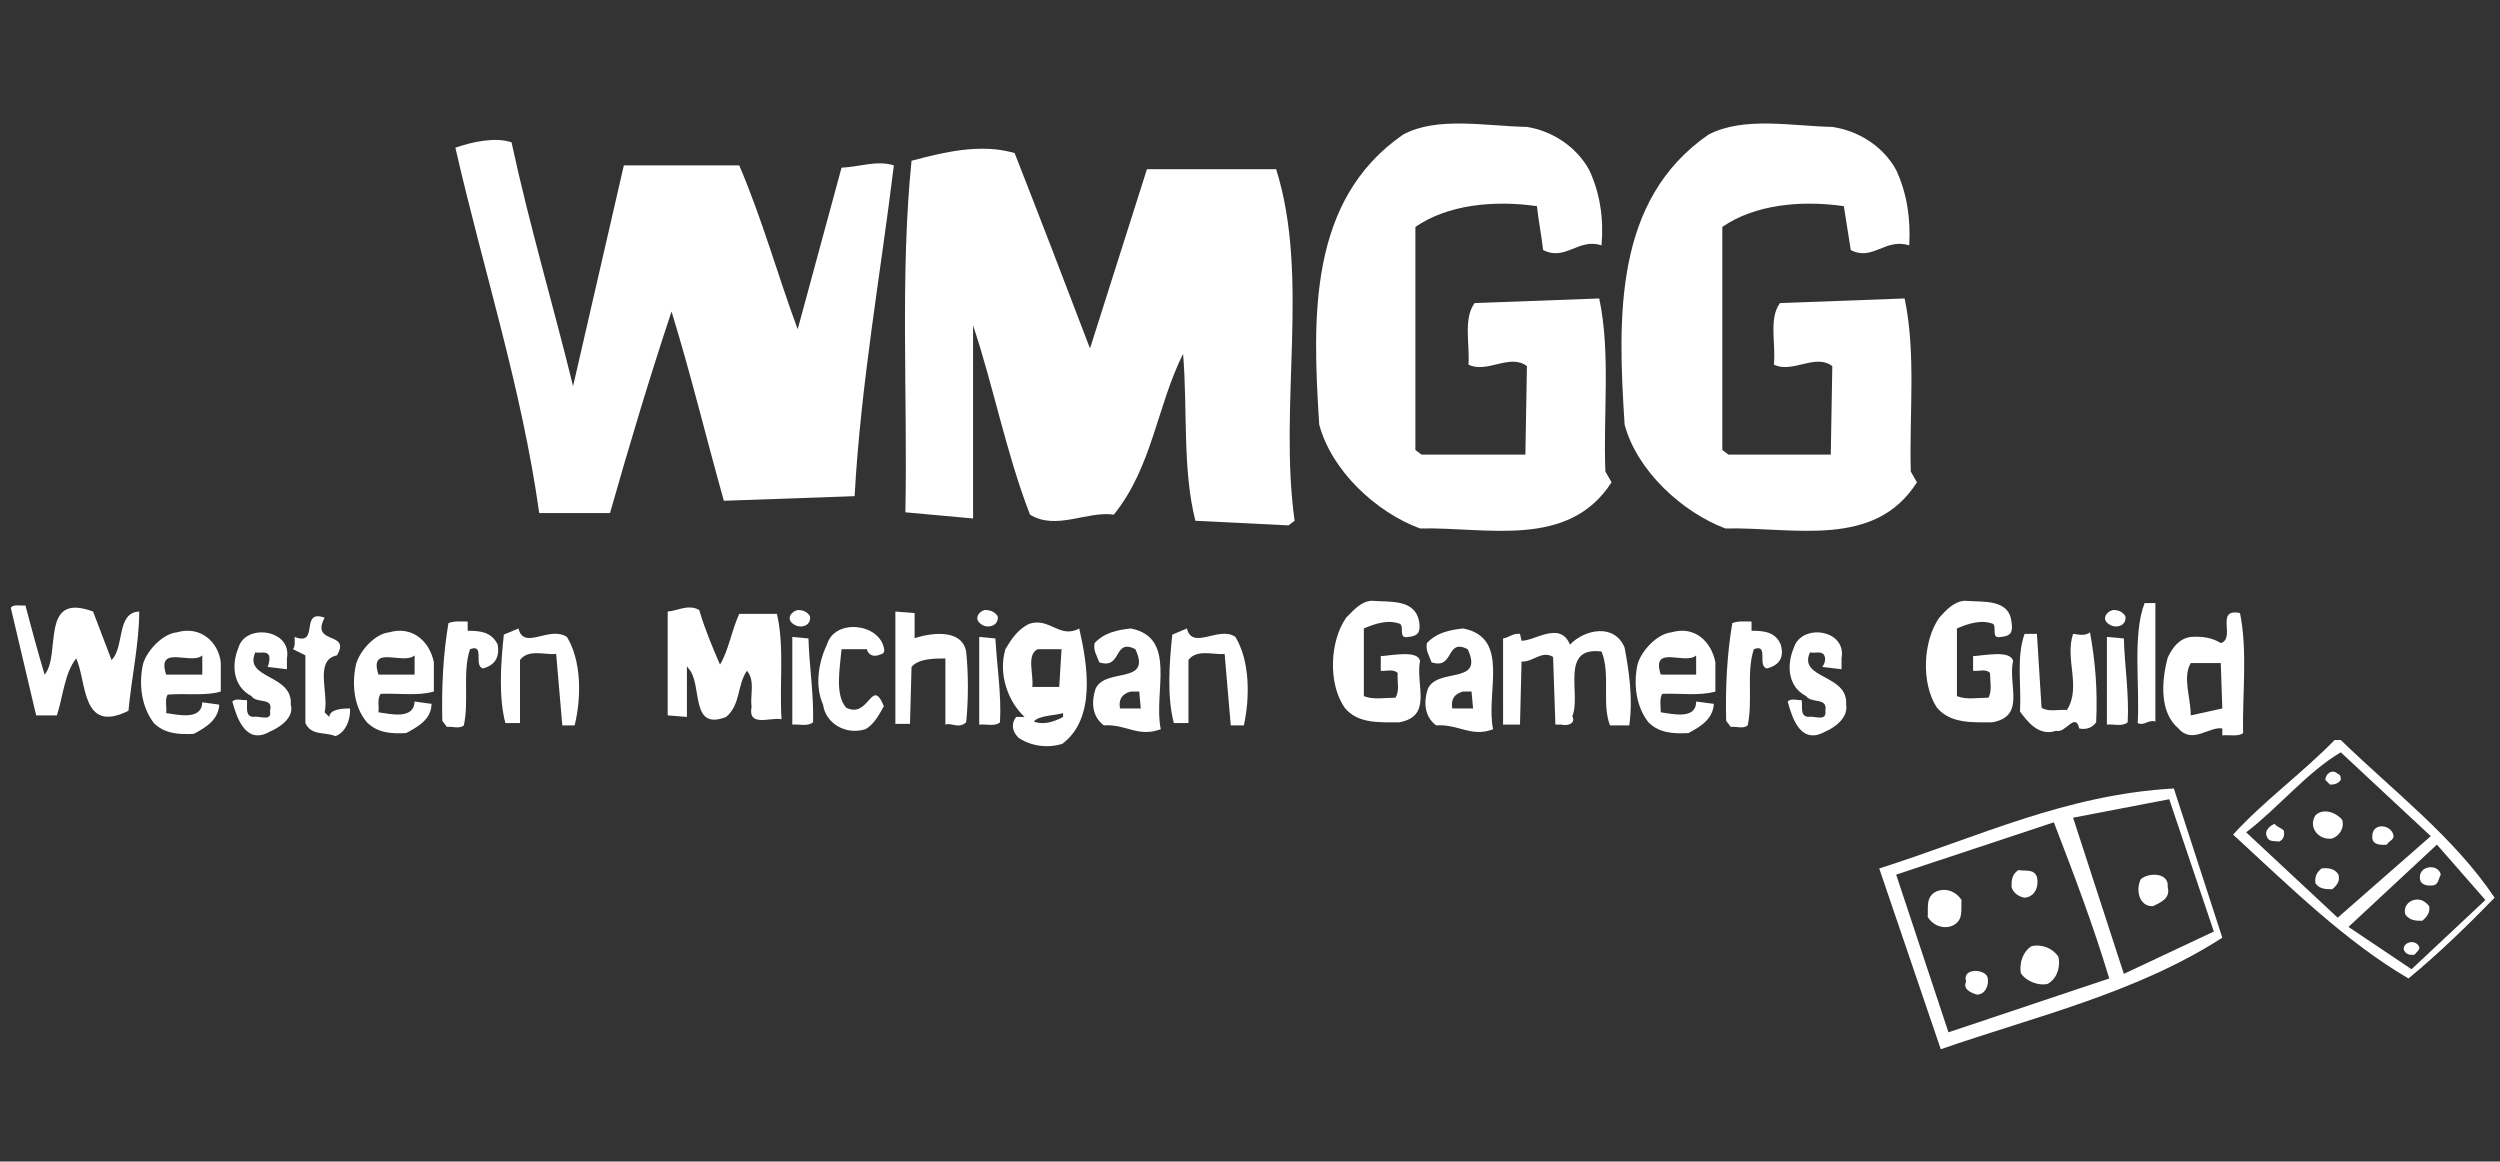 <?xml version="1.0" encoding="utf-8"?>
<!-- Generator: Adobe Illustrator 18.1.1, SVG Export Plug-In . SVG Version: 6.00 Build 0)  -->
<svg version="1.1" id="Layer_1" xmlns="http://www.w3.org/2000/svg" xmlns:xlink="http://www.w3.org/1999/xlink" x="0px" y="0px"
	 viewBox="0 0 325 151" style="enable-background:new 0 0 325 151;" xml:space="preserve">
<rect x="0" y="0" width="325" height="151" fill="#333333" stroke="none"/>
<style type="text/css">
	.st0{fill:#FFFFFF;}
</style>
<path class="st0" d="M206.6,22.1c1.4,3,1.9,6.3,1.6,9.8c-3-1-4.7,2.1-7.6,0.6c-0.2-1.9-0.6-3.8-0.8-5.7c-5.6-0.8-11.6-0.2-15.8,2.7
	v29l0.8,0.6h13.5l0.2-11.5c-2.2-1.7-5.2,1-7.6-0.2c0.2-2.6-0.7-6,0.8-8l16.2-0.6c1.5,7.1,0.5,15,0.8,22.5l0.8,1.4
	c-5.6,8.7-16.2,5.8-24.9,6c-5.7-2.1-11.5-7.5-13.1-13.5c-0.9-14-1.4-29.2,10.9-37.7c4.4-2.4,10.8-1.1,16.1-1
	C201.7,17,204.9,19,206.6,22.1z"/>
<path class="st0" d="M246.5,22.1c1.4,3,1.9,6.3,1.7,9.8c-3.1-1-4.8,2.1-7.6,0.6c-0.3-1.9-0.6-3.8-0.9-5.7
	c-5.6-0.8-11.6-0.2-15.8,2.7v29l0.8,0.6H238l0.2-11.5c-2.2-1.7-5.2,1-7.6-0.2c0.3-2.6-0.7-6,0.8-8l16.2-0.6c1.5,7.1,0.6,15,0.8,22.5
	l0.8,1.4c-5.5,8.7-16.1,5.8-24.9,6c-5.6-2.1-11.5-7.5-13.1-13.5c-0.9-14-1.4-29.2,10.9-37.7c4.6-2.4,10.9-1.1,16.1-1
	C241.6,17,244.8,19,246.5,22.1z"/>
<path class="st0" d="M66.5,18.5c2.3,10.7,5.4,21.1,8,31.7l6.6-28.7h15c3,7,5,14.3,7.6,21.3l5.7-21c2.3-0.1,4.6-1,6.8-0.3
	c-1.7,14-4.3,28.4-5.1,43l-17,0.6c-2.3-8.2-4.3-16.5-6.8-24.6c-2.8,8.4-5.5,17.4-8,26.2h-9.2c-2.3-16.4-7.3-31.7-10.9-47.5
	C61.5,18.4,64.4,17.8,66.5,18.5z"/>
<path class="st0" d="M131.9,19.9c3.3,8.4,6.6,17,9.8,25.4l7.4-23.3h16.8c4.4,14,0.3,30.7,2.4,45.7l-0.8,0.6l-12.1-0.6
	c-1.7-6.7-1-14.5-1.6-21.7c-3.4,6.8-4,14.7-9,20.9c-3.5-0.5-7.5,2.1-10.9,0c-3.1-8-4.7-16.5-7.4-24.6v25.1l-8.8-0.8
	c0.3-15.2-0.7-30.9,0.8-45.7C122.6,19.8,127.5,18.6,131.9,19.9z"/>
<path class="st0" d="M184.5,80.9c0.2,1.3-0.2,1.8-1.4,1.9c-1.4,0.3-0.5-1.3-1.1-1.7c-1.6-0.6-3.3,0-4.7,0.6v8.8
	c1.3,0.5,2.7,0.2,4.1,0.2c0.6-0.9,0.2-2.2,0.3-3.2c-0.6-0.6-1.5-0.2-2.2-0.3v-1.9c1.5-0.1,4.8-0.8,5.1,0.6c-0.6,3.2,1.7,7.2-2.7,8
	c-2.6,0-5.4,0.2-7.1-1.9c-2.2-3.2-1.9-8.7,0.2-11.7c1-1,1.9-2.1,3.3-2.2C180.7,78.3,184,77.8,184.5,80.9z"/>
<path class="st0" d="M261.5,80.9c0.2,1.3-0.1,1.8-1.4,1.9c-1.3,0.3-0.5-1.3-1-1.7c-1.6-0.6-3.3,0-4.7,0.6v8.8
	c1.3,0.5,2.7,0.2,4.1,0.2c0.5-0.9,0.2-2.2,0.2-3.2c-0.5-0.6-1.4-0.2-2.2-0.3v-1.9c1.6-0.1,4.8-0.8,5.2,0.6c-0.7,3.2,1.7,7.2-2.7,8
	c-2.6,0-5.4,0.2-7.2-1.9c-2.1-3.2-1.8-8.7,0.3-11.7c0.9-1,1.9-2.1,3.3-2.2C257.8,78.3,261.2,77.8,261.5,80.9z"/>
<path class="st0" d="M280.2,93.8c-0.9-0.3-1.4,0.6-2.3,0.2c0.3-4.8-0.7-11.5,0.9-15.6h1.4V93.8z"/>
<path class="st0" d="M3.3,78.7c0.8,3,1.6,6,2.5,9c2.2-2.6-0.7-10.8,6.3-8.2l2.4,6.3c1.7-1.6,0.6-6.2,3.6-6.3c0,4.1-1,8.6-1.4,12.9
	c-6.2,3.1-5.4-3.9-6.8-6.8c-1.5,1.9-1.7,4.9-2.5,7.4H4.7l-3.3-14C1.8,78.5,2.6,78.8,3.3,78.7z"/>
<path class="st0" d="M90.9,79.3c0.7,2.4,1.7,4.8,2.7,7.1c1.1-1.8,1.5-4.4,2.5-6.6h4.9c1,4.3,0.3,9.1,0.6,13.7
	c-1.4-0.3-4.4,1.1-3.9-1.6c-0.2-1.6,0.5-3.4-0.6-4.7c-1.3,1.9-0.8,4.4-2.7,6c-4.8,1.9-3-4.3-4.9-6.3l-0.2-0.3v6.6L86.8,93V79.5
	C88.1,79.4,89.5,78.5,90.9,79.3z"/>
<path class="st0" d="M105.3,80.1c0.2,1.3-1.3,1.7-2.2,1c-0.9-0.6-0.3-1.6,0.6-1.8C104.4,79.3,104.9,79.5,105.3,80.1z"/>
<path class="st0" d="M129.7,80.1c0.2,1.3-1.4,1.7-2.2,1c-0.9-0.6-0.3-1.6,0.5-1.8C128.7,79.3,129.3,79.5,129.7,80.1z"/>
<path class="st0" d="M276.3,80.1c0.2,1.3-1.3,1.7-2.2,1c-0.9-0.6-0.3-1.6,0.6-1.8C275.4,79.3,275.9,79.5,276.3,80.1z"/>
<path class="st0" d="M118.8,83c1.7-0.6,6.2-1.5,6.8,1.7c0.3,2.8,0.3,6.4,0,9.2c-1,0.9-1.9,0-2.7,0.3v-8.6c-1.4,0-3.5,0-4.4,1.1
	l-0.2,7.4h-1.9V79.5l2.5,0.2V83z"/>
<path class="st0" d="M291.2,79.7c-3.3-0.7-0.5,3.3-2.5,3.9c-1.1-0.7-2.4-0.9-3.9-0.8c-1.5,0.2-2.4,1.4-3,2.7c-0.8,3-1.1,7.1,1.4,9.2
	c1.8,2.1,4-0.3,5.7,0v0.9c0.9-0.1,2.1,0.2,2.7-0.3C291.5,90.2,292.2,84.6,291.2,79.7z M284.8,93c0-2.3-1.1-5,0-6.8h3.9l0.2,5.9
	L284.8,93z"/>
<path class="st0" d="M42.2,80.3c-1.9,3.6,3.5,1.7,1.6,4.9c-3,0.6-1,5-1.6,7.4l0.6,0.6c0.1-1,1.6-1.1,2.7-1.1
	c0.1,1.6-0.7,3.2-1.9,3.6c-1.4-0.6-3.1,0-3.9-1.7v-8.8l-1.6-0.8c0.3-0.5,0.2-1,0.2-1.6C41.6,84.1,38.9,79.1,42.2,80.3z"/>
<path class="st0" d="M60.8,82c1.5,0,3.1,0.1,3.9,1.8c0.3,1.8-0.5,2.7-1.9,3.1c-1.3-0.3,0.3-3.3-1.7-2.5c-1,3-0.1,6.7-0.8,9.9
	c-0.6,0.5-1.5,0.1-2.2,0.2l-0.6-0.8c-0.1-4.3,0.1-8.6,0.8-12.7c0.8-0.3,1.6-0.2,2.5-0.2V82z"/>
<path class="st0" d="M227.7,82c1.5,0,3.1,0.1,3.8,1.8c0.5,1.8-0.3,2.7-1.8,3.1c-1.3-0.3,0.3-3.3-1.7-2.5c-1,3-0.1,6.7-0.8,9.9
	c-0.6,0.5-1.5,0.1-2.2,0.2l-0.6-0.8c-0.1-4.3,0.1-8.6,0.8-12.7c0.8-0.3,1.6-0.2,2.5-0.2V82z"/>
<path class="st0" d="M140.3,81.7c-2.5,1.4-3.9-1.5-6.5-0.6c-1.5,0.7-2.4,2.1-3.1,3.3c-1,3.4,0.5,7,2.5,8.8h-1.1
	c-0.7,0.9-0.5,1.9,0.3,2.7c1.6,1.1,3.8,1.4,5.7,0.8C142.5,93.4,141.4,86.5,140.3,81.7z M134.9,84.4h3.1l-0.3,4.9h-3.5
	C134.4,87.7,133.4,85.1,134.9,84.4z M138.2,93.2c-1.1,0.6-2.5,1.1-3.8,0.6c0.6-0.8,2.9-0.8,3.8-1.1V93.2z"/>
<path class="st0" d="M73.7,82.8c1.9,3.1,1.9,7.9,1,11.5h-1.6L72.3,85c-1.3,0.2-3.6-0.7-4.7,0.8V94h-1.9c-0.9-3.4-0.6-7.8-0.2-11.5
	l1.9-0.8C68.1,84.6,71.4,81.3,73.7,82.8z"/>
<path class="st0" d="M114.9,84.2c0.2,0.8-0.2,0.8-0.8,1c-0.7,0.2-1.3-0.2-1.4-0.8h-3.3c-0.2,2.4-0.9,5.9,0.6,7.6
	c3,1.5,3.3-4.1,4.9-0.2c-0.6,1.1-1.3,2.4-2.4,3c-2.6,0.8-5.2-0.8-5.5-3.2c-1.1-2.4-0.6-5.5,0.5-7.8C108.5,80.4,114.2,81,114.9,84.2z
	"/>
<path class="st0" d="M147,81.7c-1.7,0.2-3.4,0.5-4.7,1.9c-0.2,1,0.3,1.6,0.6,2.5c3,1,1.8-3.2,4.7-1.7c2.2,4.7-4,2.3-5.2,5.2
	c-0.5,1.6-0.5,3.5,1.1,4.7c2.9-0.2,4.4,1.6,7.4,0.5C149.9,90,153.1,82.9,147,81.7z M145.6,92.1c-0.2-1.1,0.2-1.9,1.4-2.2h1.1
	l0.2,2.2H145.6z"/>
<path class="st0" d="M160.6,82.8c1.9,3.1,1.9,7.9,1.1,11.5h-1.7l-0.8-9.3c-1.3,0.2-3.6-0.7-4.7,0.8V94h-1.9
	c-0.9-3.4-0.6-7.8-0.2-11.5l1.9-0.8C155,84.6,158.5,81.3,160.6,82.8z"/>
<path class="st0" d="M190.2,81.7c-1.7,0.2-3.4,0.5-4.7,1.9c-0.2,1,0.3,1.6,0.6,2.5c3,1,1.8-3.2,4.7-1.7c2.2,4.7-4,2.3-5.2,5.2
	c-0.5,1.6-0.5,3.5,1.1,4.7c2.9-0.2,4.6,1.6,7.4,0.5C193.1,90,196.4,82.9,190.2,81.7z M188.8,92.1c-0.2-1.1,0.2-1.9,1.4-2.2h1.1
	l0.2,2.2H188.8z"/>
<path class="st0" d="M211.2,84.2c0.6,3.2,1.1,6.7,0.6,10.1h-2.5c-1.1-2.8,0.1-6.7-1.1-9.6c-5.5-0.7-2.6,5.6-3.8,8.4
	c0.5,1-0.7,1.3-1.4,1.1h-0.8l-0.3-8.8c-1.5-0.9-2.6,0.7-4.1,0.6l-0.2,8.2h-2.2V83c0.7-0.1,1.3-0.7,2.2-0.6l0.2,0.9
	c1.8,0,5-2.6,6.3,0.5C206,81.8,209.9,81,211.2,84.2z"/>
<path class="st0" d="M28.7,89.9v-3.8c-0.3-2.6-2.6-4.8-5.7-3.9c-1.9,0.2-3.9,2.4-4.4,4.1C18,89,18.4,91.9,20,94
	c1.4,1.4,3.3,1.5,5.2,1.4c1.5-0.8,3.2-1.8,3.3-3.8l-2.2-0.3c-0.1,2.4-3.2,1.6-4.7,1.4c0.1-0.8-0.2-1.8,0.2-2.4
	C24.2,90.1,26.7,90.5,28.7,89.9z M26.3,85.2v2.5h-4.7C20.3,83.7,24.9,86.5,26.3,85.2z"/>
<path class="st0" d="M37.3,85.6v1.4l-2.5-0.3c0.1-0.3,0.3-0.8,0.2-1.4c-0.3-0.8-1.3-0.3-1.8-0.5c-1.6,3.5,4.9,2.8,4.6,6.8
	c0.5,1.7-1.5,3-2.7,3.5c-3.1,1.8-4.3-1.7-4.9-3.9c0.5-0.5,1.3-0.1,1.9-0.2c0.1,0.8-0.3,2.1,0.8,2.2c0.8-0.2,2.5,0.7,2.2-0.8
	c0.5-1.8-1.8-0.9-2.4-1.9c-2.5-1.3-2.6-4.2-1.7-6.3C31.9,81,38,81.8,37.3,85.6z"/>
<path class="st0" d="M56.4,89.9v-3.8c-0.5-2.6-2.7-4.8-5.8-3.9c-1.9,0.2-3.8,2.4-4.3,4.1c-0.6,2.6-0.3,5.6,1.4,7.6
	c1.4,1.4,3.2,1.5,5.1,1.4c1.5-0.8,3.3-1.8,3.3-3.8l-2.2-0.3c-0.1,2.4-3.2,1.6-4.7,1.4c0.1-0.8-0.2-1.8,0.3-2.4
	C51.8,90.1,54.3,90.5,56.4,89.9z M53.9,85.2v2.5h-4.7C47.9,83.7,52.4,86.5,53.9,85.2z"/>
<path class="st0" d="M223,89.9v-3.8c-0.5-2.6-2.6-4.8-5.7-3.9c-1.9,0.2-3.9,2.4-4.4,4.1c-0.6,2.6-0.2,5.6,1.4,7.6
	c1.4,1.4,3.2,1.5,5.2,1.4c1.5-0.8,3.2-1.8,3.3-3.8l-2.3-0.3c0,2.4-3.1,1.6-4.6,1.4c0-0.8-0.2-1.8,0.2-2.4
	C218.4,90.1,220.9,90.5,223,89.9z M220.5,85.2v2.5h-4.6C214.6,83.7,219.1,86.5,220.5,85.2z"/>
<path class="st0" d="M239.4,85.6v1.4l-2.5-0.3c0.2-0.3,0.5-0.8,0.3-1.4c-0.3-0.8-1.3-0.3-1.9-0.5c-1.6,3.5,5,2.8,4.7,6.8
	c0.3,1.7-1.5,3-2.7,3.5c-3.2,1.8-4.3-1.7-4.9-3.9c0.5-0.5,1.3-0.1,1.8-0.2c0.2,0.8-0.3,2.1,0.9,2.2c0.7-0.2,2.4,0.7,2.2-0.8
	c0.3-1.8-1.8-0.9-2.5-1.9c-2.5-1.3-2.5-4.2-1.6-6.3C234.2,81,240.1,81.8,239.4,85.6z"/>
<path class="st0" d="M271.7,82.2c0.7,3.8,1,7.6,0.8,11.7c-0.5,0.7-1.3,1-2.2,0.8c-0.5-2.2-1.8,0.7-3,0.3c-2.3,0.8-3.8-1.3-4.7-2.5
	c0.2-3.3-0.5-7.1,0.6-10.1h1.6l0.6,9.6c0.9,0.6,2.2,0.2,3.3,0.3c1.9-3-0.3-6.6,0.8-9.9C270.3,82.5,271.1,82.7,271.7,82.2z"/>
<path class="st0" d="M105.1,83c0.1,3.6,0.7,7.2,0.6,10.9c-0.8,0.6-1.9,0.2-2.7,0.3V82.8L105.1,83z"/>
<path class="st0" d="M129.4,83c0.2,3.6,0.8,7.2,0.6,10.9c-0.7,0.6-1.8,0.2-2.7,0.3V82.8L129.4,83z"/>
<path class="st0" d="M276.1,83c0.1,3.6,0.7,7.2,0.5,10.9c-0.7,0.6-1.8,0.2-2.7,0.3V82.8L276.1,83z"/>
<path class="st0" d="M304.3,96.2h-0.8c-4.3,4.4-9.3,8-13.2,12.3c7.4,6.8,14.6,13.9,22.8,18.7c3.9-3.2,7.9-7.1,11.2-10.5
	C319,108.8,311.2,102.9,304.3,96.2z M292,108.2c4.2-3.2,7.9-7.8,12.3-10.4l11.7,10.9l-12.1,10.6L292,108.2z M313.5,126l-8.2-5.5
	l11.5-10.7l6.3,7.2L313.5,126z"/>
<path class="st0" d="M303.9,100.6c-0.7-0.7-1.6,0-1.6,0.8l0.6,0.6c0.6,0,1-0.1,1.4-0.6C304.3,101.1,304.3,100.7,303.9,100.6z"/>
<path class="st0" d="M282.6,102.5c-14.1,0.8-25.4,6.3-38.3,10.4l8,23.5c12.4-4.3,25.4-7.3,36.6-14.5L282.6,102.5z M253.3,134.2
	l-6.8-20.5l20.5-6.8c2.5,6.5,5.1,13.3,7.2,20.3L253.3,134.2z M269.5,106.3c4.2-0.8,8.4-1.6,12.5-2.4l5.8,17.2l-11.7,5.5L269.5,106.3
	z"/>
<path class="st0" d="M304.5,106.6c-0.8-1-2.5-1.6-3.5-0.6c-1,1.6,0.5,3.3,2.2,3C304,108.7,304.8,107.8,304.5,106.6z"/>
<path class="st0" d="M295.7,107.1c-0.5,0.2-1.4,0.8-1,1.7c0.3,0.7,1,0.5,1.6,0.6c0.6-0.3,0.7-0.8,0.6-1.4
	C296.6,107.6,296.1,107.6,295.7,107.1z"/>
<path class="st0" d="M310.3,109.8c0.2-0.5,1.1-0.6,0.8-1.4c-0.5-1.3-2.7-1.4-2.7,0.3C308.3,109.8,309.4,109.9,310.3,109.8z"/>
<path class="st0" d="M314.6,114.3c0.1,0.7,0.9,0.9,1.6,0.8c0.8,0,0.8-0.9,1.1-1.4C317,112.2,314.3,112.5,314.6,114.3z"/>
<path class="st0" d="M301.8,112.9c-0.6,0.5-0.9,1-0.8,1.9c0.5,0.8,1.4,0.8,2.2,0.8c0.7-0.6,1-1.1,0.8-1.9
	C303.5,112.9,302.7,112.8,301.8,112.9z"/>
<path class="st0" d="M262.4,113.1c-0.9,0.6-0.9,1.4-0.9,2.2c0.2,0.8,1,1.3,1.7,1.4c1.3-0.1,1.9-1.4,1.6-2.7
	C264.4,112.9,263.3,113.3,262.4,113.1z"/>
<path class="st0" d="M278.3,114.3c-0.7,1.4-0.2,3.6,1.6,3.5c1-0.5,2.3-1,1.9-2.5C282,113.4,279.3,113.4,278.3,114.3z"/>
<path class="st0" d="M251.7,115.9c-1.4,0.7-1,2.1-1.1,3.3c0.8,1.3,2.3,1.6,3.3,1.1c1.4-0.7,1-2.1,1.1-3.3
	C254.2,115.8,252.9,115.4,251.7,115.9z"/>
<path class="st0" d="M313.8,117c-0.8,0.2-1.4,1-1.1,1.9c0.6,0.8,1.4,0.8,2.2,0.8c0.7-0.6,1-1.1,0.9-1.9
	C315.2,117.1,314.6,116.8,313.8,117z"/>
<path class="st0" d="M312.5,123.5c0.3,0.6,0.8,0.7,1.4,0.6c0.2-0.3,0.7-0.6,0.6-1C314,122,312.3,122.5,312.5,123.5z"/>
<path class="st0" d="M267.6,124.4c-0.7-1.1-2.1-1.7-3.5-1.4c-1.1,0.7-1.6,2.1-1.4,3.5c0.7,1.1,2.4,1.7,3.5,1.4
	C267.3,127.3,267.9,125.9,267.6,124.4z"/>
<path class="st0" d="M255.6,127.6c-0.5,1,0.7,1.5,1.4,1.7c1,0,1.6-1.1,1.4-2.2C258.1,125.9,255,125.8,255.6,127.6z"/>
</svg>
